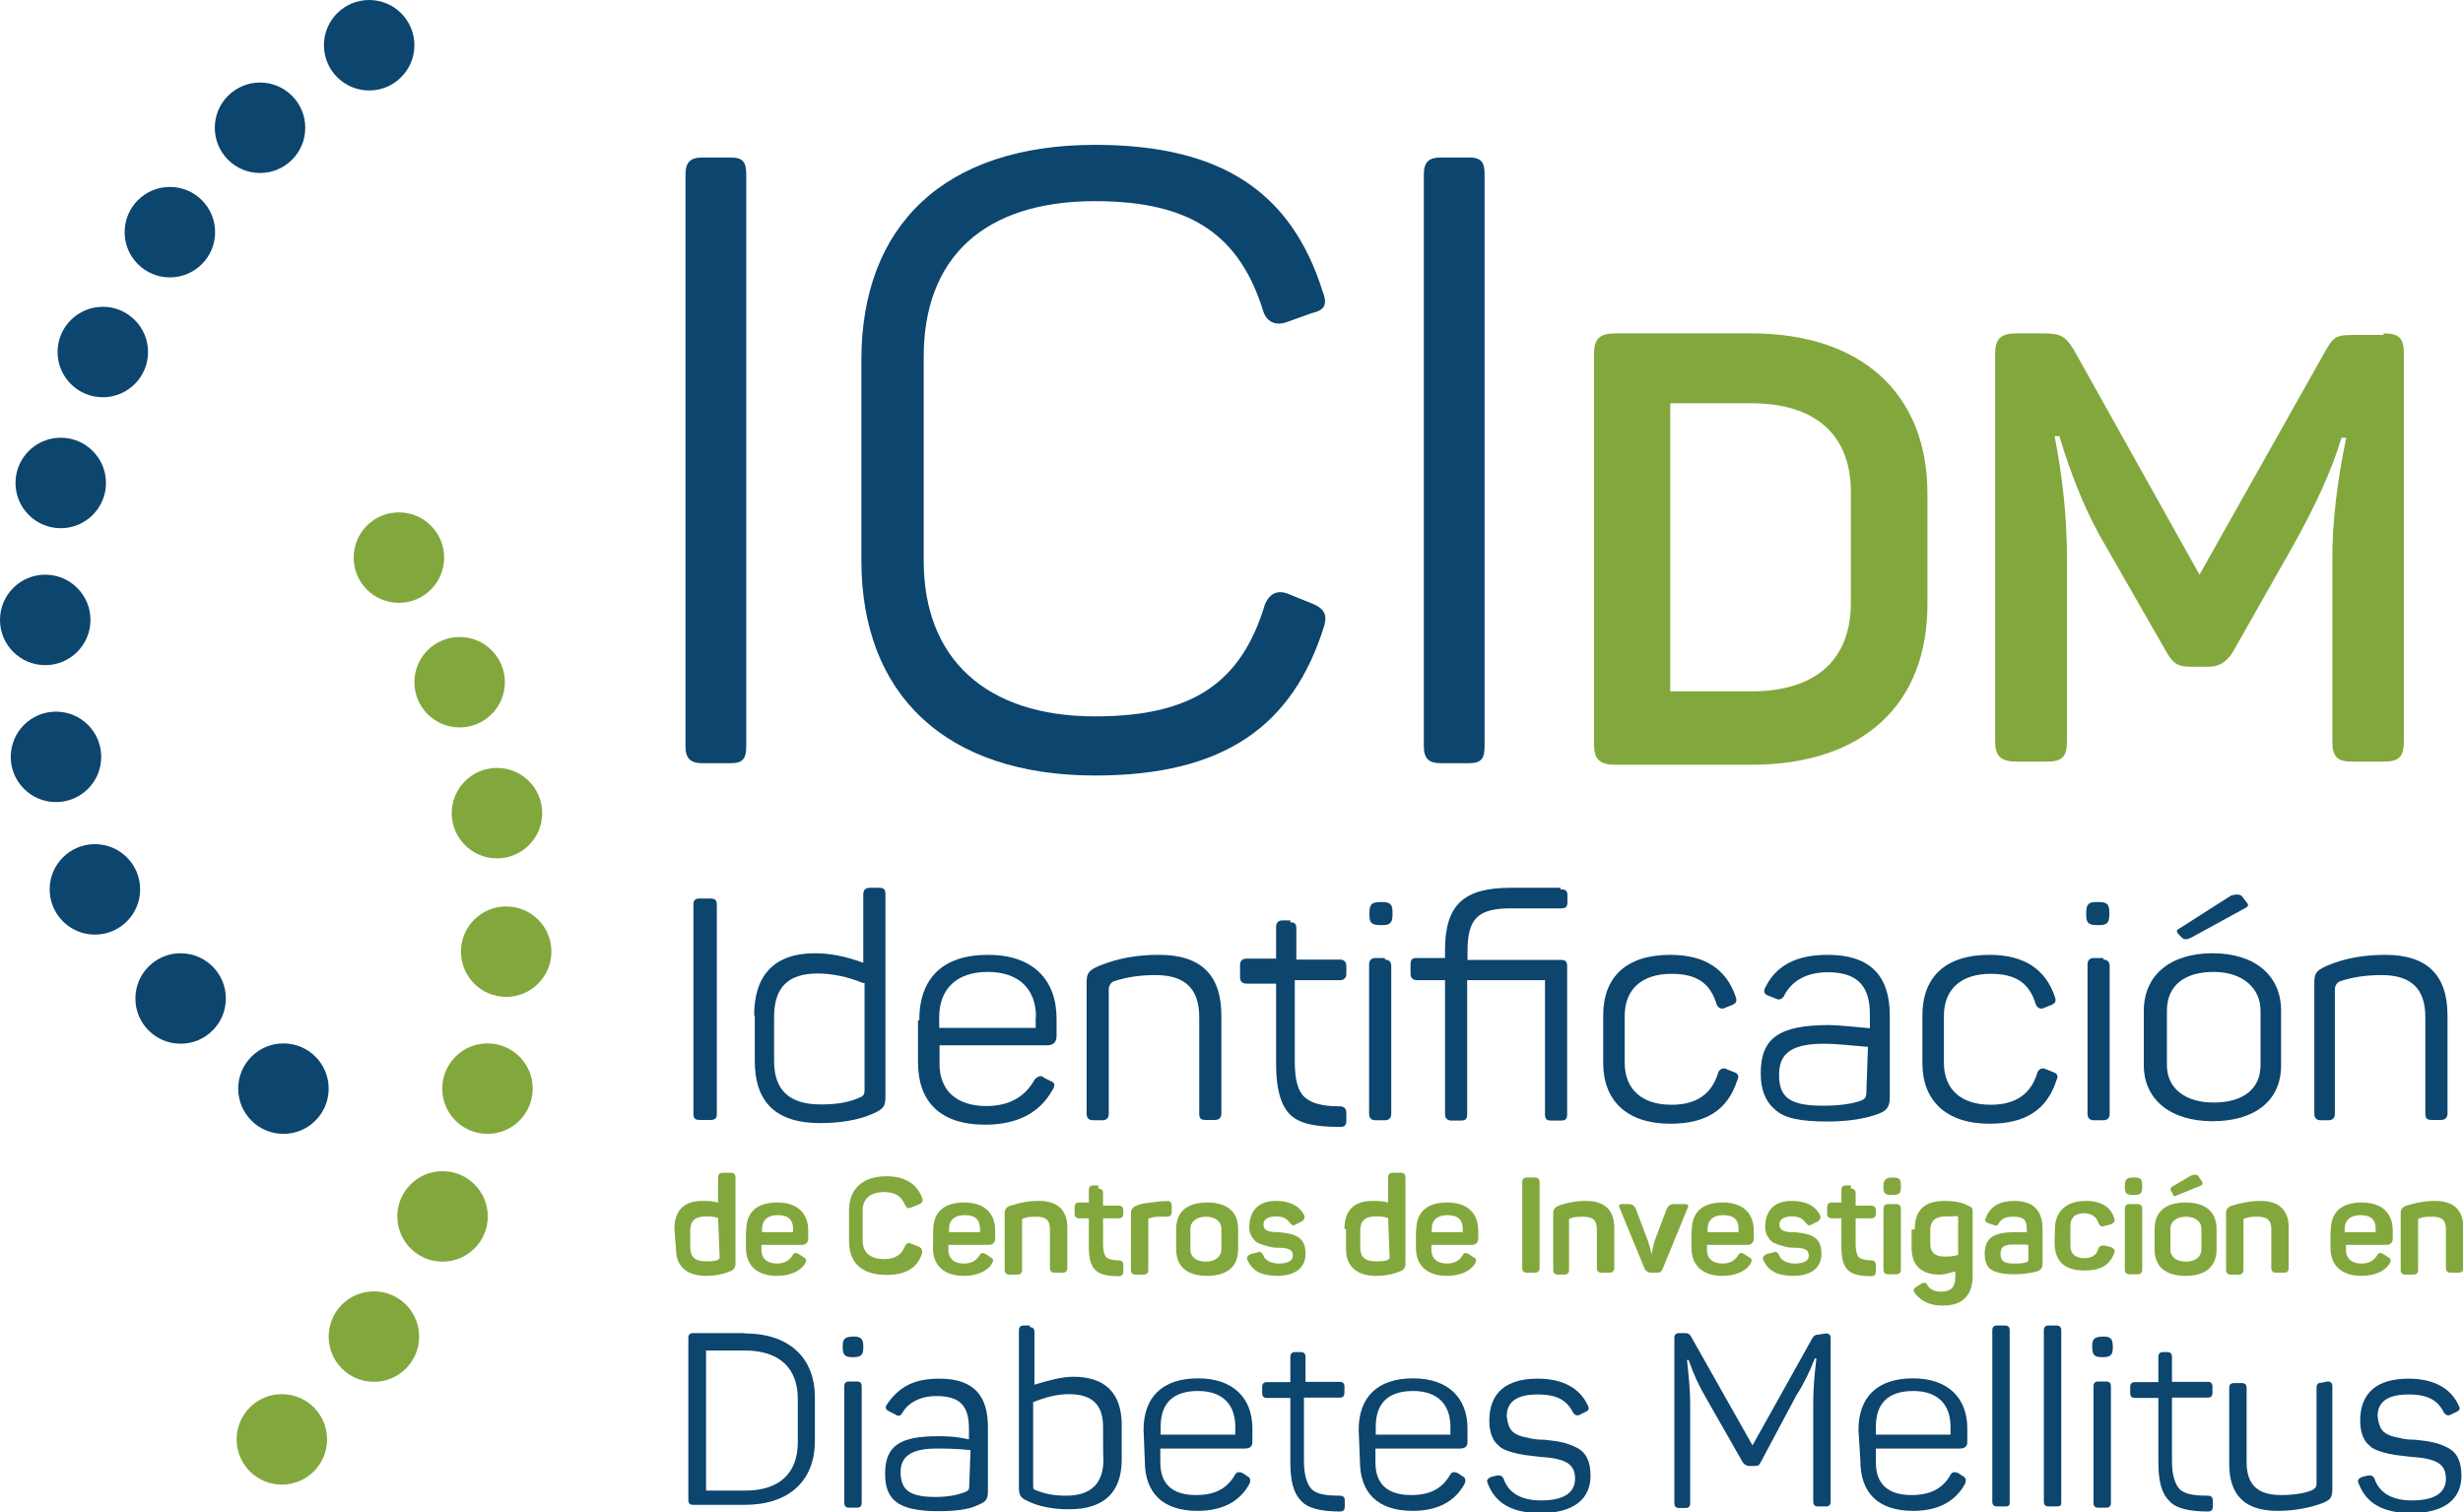 <?xml version="1.0" encoding="utf-8"?>
<!-- Generator: Adobe Illustrator 23.0.0, SVG Export Plug-In . SVG Version: 6.00 Build 0)  -->
<svg version="1.1" id="Capa_1" xmlns="http://www.w3.org/2000/svg" xmlns:xlink="http://www.w3.org/1999/xlink" x="0px" y="0px"
	 viewBox="0 0 778.6 478.2" style="enable-background:new 0 0 778.6 478.2;" xml:space="preserve">
<style type="text/css">
	.st0{fill:#0C456E;}
	.st1{fill:#82A83D;}
</style>
<g>
	<g>
		<path class="st0" d="M216.7,55.2c0-3.9,1.5-5.4,5.4-5.4h8.9c3.9,0,4.9,1.5,4.9,5.4v180.7c0,3.9-1,5.4-4.9,5.4h-8.9
			c-3.9,0-5.4-1.5-5.4-5.4V55.2z"/>
		<path class="st0" d="M272.3,113.8c0-42.4,26.1-68,73.9-68c40.4,0,62.1,15.3,71.9,46.3c1.5,3.9,1,5.9-3.4,6.9l-8.4,3
			c-3.4,1-5.9-0.5-6.9-3.4c-7.4-24.1-22.7-35-53.2-35c-35.5,0-54.2,18.2-54.2,49.2v64.5c0,31,19.7,49.2,54.2,49.2
			c31,0,46.3-10.8,53.7-35.5c1.5-3.4,3.9-4.4,6.9-3.4l8.4,3.4c3.4,1.5,4.4,3.4,3.4,6.9c-9.8,31.5-31.5,47.3-72.4,47.3
			c-47.3,0-73.9-25.6-73.9-68C272.3,177.3,272.3,113.8,272.3,113.8z"/>
		<path class="st0" d="M450.1,55.2c0-3.9,1.5-5.4,5.4-5.4h8.9c3.9,0,4.9,1.5,4.9,5.4v180.7c0,3.9-1,5.4-4.9,5.4h-8.9
			c-3.9,0-5.4-1.5-5.4-5.4V55.2z"/>
		<path class="st1" d="M553.6,105.4c35,0,55.7,19.2,55.7,50.7v35c0,31.5-20.2,50.7-55.7,50.7h-42.8c-4.9,0-6.9-1.5-6.9-6.4V111.8
			c0-4.9,2-6.4,6.9-6.4H553.6z M585.1,155.6c0-18.2-11.3-28.1-31.5-28.1h-25.6v91.1h25.6c20.2,0,31.5-9.8,31.5-28.1V155.6z"/>
		<path class="st1" d="M753.5,105.4c4.9,0,6.4,1.5,6.4,6.4v122.6c0,4.9-1.5,6.4-6.4,6.4h-9.8c-4.9,0-6.4-1.5-6.4-6.4v-58.1
			c0-11.3,1.5-24.1,4.4-37.9h-1.5c-3.4,11.3-8.9,22.7-15.8,35l-18.7,33c-2,3-4.4,4.4-7.4,4.4h-5.9c-3.9,0-5.4-1-7.4-4.4l-19.2-33.5
			c-5.9-9.8-10.8-21.7-14.8-35h-1.5c2.5,12.8,3.9,25.6,3.9,38.4v58.1c0,4.9-1.5,6.4-6.4,6.4h-9.4c-4.9,0-6.9-1.5-6.9-6.4V111.8
			c0-4.9,2-6.4,6.9-6.4h8.4c5.4,0,6.9,1,9.4,4.9l39.9,71.4l39.9-70.9c2.5-4.4,3.4-4.9,8.9-4.9h9.4V105.4z"/>
	</g>
	<g>
		<path class="st0" d="M219.2,286.1c0-1.5,0.5-2,2-2h3.4c1.5,0,2,0.5,2,2v66c0,1.5-0.5,2-2,2h-3.4c-1.5,0-2-0.5-2-2V286.1z"/>
		<path class="st0" d="M238.4,321.1c0-12.8,6.4-19.7,19.2-19.7c4.9,0,9.8,1,15.3,3v-21.7c0-1,0.5-2,2-2h3c1.5,0,2,0.5,2,2v64
			c0,3-0.5,3.9-3.9,5.4c-4.4,2-10.3,3-16.7,3c-13.8,0-20.7-6.4-20.7-19.7V321.1z M272.8,310.8c-4.9-2-9.8-3-14.3-3
			c-9.4,0-13.8,4.4-13.8,13.8v13.8c0,9.4,4.9,13.8,14.8,13.8c4.4,0,8.4-0.5,11.8-2c1.5-0.5,2-1,2-2.5v-34
			C273.3,310.8,272.8,310.8,272.8,310.8z"/>
		<path class="st0" d="M290.6,322.6c0-13.3,7.4-20.7,21.7-20.7c14.3,0,21.7,7.9,21.7,20.2v5.4c0,2-1,3-3,3h-34v5.9
			c0,8.4,5.4,13.3,14.8,13.3c7.4,0,12.3-3,15.3-8.4c1-1,2-1.5,3-0.5l2,1c1.5,0.5,1.5,1.5,0.5,3c-3.9,6.9-10.8,10.8-21.2,10.8
			c-14.3,0-21.2-7.4-21.2-19.7v-13.3C290.1,322.6,290.6,322.6,290.6,322.6z M327.5,321.6c0-8.9-5.4-14.3-15.3-14.3
			c-9.8,0-15.3,5.4-15.3,14.3v3.4h30.5V321.6z"/>
		<path class="st0" d="M366.4,301.9c13.3,0,19.7,6.4,19.7,19.2v31c0,1-0.5,2-2,2h-3c-1.5,0-2-0.5-2-2v-30.5
			c0-8.9-4.4-13.3-13.8-13.3c-4.4,0-8.9,0.5-13.3,2c-1,0.5-1.5,1.5-1.5,2.5v39.4c0,1-0.5,2-2,2h-3c-1,0-2-0.5-2-2v-41.4
			c0-3,0.5-3.9,3.9-5.4C353.6,302.9,359.5,301.9,366.4,301.9z"/>
		<path class="st0" d="M407.8,291.6c1.5,0,2,0.5,2,2v9.8h13.8c1,0,2,0.5,2,2v2.5c0,1-0.5,2-2,2h-14.3v25.6c0,5.9,1,9.4,3,11.3
			s5.4,3,11.3,3c1,0,2,0.5,2,2v2.5c0,1.5-0.5,2-2,2c-7.9,0-12.8-1-15.8-3.9c-3-3-4.4-8.4-4.4-15.8v-25.6H394c-1,0-2-0.5-2-2v-3.9
			c0-1,0.5-2,2-2h9.4V293c0-1,0.5-2,2-2h2.5V291.6z"/>
		<path class="st0" d="M436.8,285.2c3,0,3.4,1,3.4,3.4v0.5c0,3-1,3.4-3.4,3.4h-0.5c-3,0-3.4-1-3.4-3.4v-0.5
			C432.9,285.6,433.9,285.2,436.8,285.2L436.8,285.2z M437.8,303.4c1,0,2,0.5,2,2v46.8c0,1-0.5,2-2,2h-3c-1,0-2-0.5-2-2v-47.3
			c0-1,0.5-2,2-2h3V303.4z"/>
		<path class="st0" d="M493.5,281.2c1.5,0,2,0.5,2,2v2c0,1.5-0.5,2-2,2h-15.8c-10.8,0-13.8,3.4-13.8,13.8v2.5h29.5c1.5,0,2,0.5,2,2
			v46.8c0,1.5-0.5,2-2,2h-3c-1.5,0-2-0.5-2-2v-42.4h-24.6v42.4c0,1.5-0.5,2-2,2h-3c-1,0-2-0.5-2-2v-42.4h-8.9c-1,0-2-0.5-2-2v-3
			c0-1.5,0.5-2,2-2h8.9v-2.5c0-14.3,5.9-19.7,20.7-19.7h15.8V281.2z"/>
		<path class="st0" d="M506.8,321.1c0-12.3,7.4-19.2,21.2-19.2c10.8,0,17.7,4.4,20.7,13.3c0.5,1.5,0,2-1,2.5l-2.5,1
			c-1,0.5-2,0-2.5-1c-2-6.9-6.4-9.8-14.3-9.8c-9.4,0-14.8,4.9-14.8,13.3v14.8c0,8.4,5.4,13.3,14.8,13.3c7.9,0,12.8-3.4,14.8-10.3
			c0.5-1,1.5-1.5,2.5-1l2.5,1c1.5,0.5,1.5,1.5,1,2.5c-3,9.4-9.8,13.8-21.2,13.8c-13.8,0-21.2-7.4-21.2-19.2
			C506.8,335.9,506.8,321.1,506.8,321.1z"/>
		<path class="st0" d="M577.7,301.9c14.3,0,19.7,7.4,19.7,19.2v25.6c0,3.4-1,4.4-3.4,5.4c-3.9,1.5-9.4,2.5-16.3,2.5
			c-8.4,0-13.8-1-16.7-3.9c-3-2.5-4.4-6.4-4.4-11.3c0-11.3,5.9-15.3,21.7-15.3c2.5,0,6.9,0.5,12.8,1v-4.4c0-8.4-3.4-13.3-13.3-13.3
			c-6.4,0-11.3,2.5-13.8,7.4c-0.5,1-1.5,1.5-2.5,1l-2.5-1c-1.5-0.5-1.5-1.5-1-2.5C561.4,305.3,567.8,301.9,577.7,301.9z M590.5,331
			c-5.9-0.5-10.3-1-13.8-1c-10.3,0-14.3,3-14.3,9.8c0,6.9,3,9.8,13.8,9.8c4.9,0,8.9-0.5,11.8-1.5c1.5-0.5,2-1,2-3L590.5,331
			L590.5,331z"/>
		<path class="st0" d="M607.7,321.1c0-12.3,7.4-19.2,21.2-19.2c10.8,0,17.7,4.4,20.7,13.3c0.5,1.5,0,2-1,2.5l-2.5,1
			c-1,0.5-2,0-2.5-1c-2-6.9-6.4-9.8-14.3-9.8c-9.4,0-14.8,4.9-14.8,13.3v14.8c0,8.4,5.4,13.3,14.8,13.3c7.9,0,12.8-3.4,14.8-10.3
			c0.5-1,1.5-1.5,2.5-1l2.5,1c1.5,0.5,1.5,1.5,1,2.5c-3,9.4-9.8,13.8-21.2,13.8c-13.8,0-21.2-7.4-21.2-19.2
			C607.7,335.9,607.7,321.1,607.7,321.1z"/>
		<path class="st0" d="M663.4,285.2c3,0,3.4,1,3.4,3.4v0.5c0,3-1,3.4-3.4,3.4h-0.5c-3,0-3.4-1-3.4-3.4v-0.5c0-3,1-3.4,3.4-3.4H663.4
			z M664.9,303.4c1,0,2,0.5,2,2v46.8c0,1-0.5,2-2,2h-3c-1,0-2-0.5-2-2v-47.3c0-1,0.5-2,2-2h3V303.4z"/>
		<path class="st0" d="M677.7,319.6c0-11.3,8.4-18.2,21.7-18.2s21.7,6.9,21.7,18.2v17.2c0,11.3-8.4,17.7-21.7,17.7
			s-21.7-6.9-21.7-17.7V319.6z M714.6,319.6c0-7.4-5.9-12.3-14.8-12.3c-9.4,0-14.8,4.4-14.8,12.3v17.2c0,7.4,5.9,11.8,14.8,11.8
			c9.4,0,14.8-4.4,14.8-11.8V319.6z M705.2,283.2c1.5-0.5,2.5-0.5,3.4,0l1.5,2c1,1,0.5,1.5-0.5,2l-17.2,9.4c-1,0.5-2,0.5-2.5,0l-1-1
			c-1-1-1-1.5,0-2L705.2,283.2z"/>
		<path class="st0" d="M754,301.9c13.3,0,19.7,6.4,19.7,19.2v31c0,1-0.5,2-2,2h-3c-1.5,0-2-0.5-2-2v-30.5c0-8.9-4.4-13.3-13.8-13.3
			c-4.4,0-8.9,0.5-13.3,2c-1,0.5-1.5,1.5-1.5,2.5v39.4c0,1-0.5,2-2,2h-2.5c-1,0-2-0.5-2-2v-41.4c0-3,0.5-3.9,3.9-5.4
			C741.2,302.9,747.6,301.9,754,301.9z"/>
	</g>
	<g>
		<path class="st0" d="M235.4,421.6c14.3,0,22.2,7.9,22.2,20.2v13.8c0,12.8-8.4,20.2-22.2,20.2h-16.3c-1,0-1.5-0.5-1.5-1.5V423
			c0-1,0.5-1.5,1.5-1.5H235.4z M252.2,442.3c0-9.8-5.9-15.3-16.7-15.3h-12.3v44.3h12.3c10.8,0,16.7-5.4,16.7-15.3V442.3z"/>
		<path class="st0" d="M269.9,422.6c2,0,3,0.5,3,3v0.5c0,2-0.5,3-3,3h-0.5c-2,0-3-0.5-3-3v-0.5C266.4,423.5,266.9,422.6,269.9,422.6
			L269.9,422.6z M270.9,436.8c1,0,1.5,0.5,1.5,1.5v36.9c0,1-0.5,1.5-1.5,1.5h-2.5c-1,0-1.5-0.5-1.5-1.5v-36.9c0-1,0.5-1.5,1.5-1.5
			H270.9z"/>
		<path class="st0" d="M297,435.9c11.3,0,15.3,5.9,15.3,15.3v20.2c0,2.5-0.5,3.4-3,4.4c-3,1.5-7.4,2-12.8,2c-6.4,0-10.8-1-13.3-3
			c-2.5-2-3.4-4.9-3.4-8.9c0-8.9,4.9-11.8,16.7-11.8c2,0,5.4,0,9.8,1v-3.4c0-6.9-2.5-10.3-10.3-10.3c-4.9,0-8.9,2-10.8,5.4
			c-0.5,1-1.5,1-2,0.5l-2-1c-1-0.5-1.5-1-1-2C284.2,438.3,289.1,435.9,297,435.9z M306.8,458.5c-4.4-0.5-8.4-0.5-10.8-0.5
			c-7.9,0-11.3,2.5-11.3,7.4c0,5.4,2.5,7.9,10.8,7.9c3.9,0,6.9-0.5,9.4-1.5c1.5-0.5,1.5-1,1.5-2.5L306.8,458.5L306.8,458.5z"/>
		<path class="st0" d="M325.5,419.6c1,0,1.5,0.5,1.5,1.5v16.7c4.9-1.5,8.9-2.5,12.3-2.5c9.8,0,15.3,4.9,15.3,15.3v10.8
			c0,10.3-5.4,15.8-16.7,15.8c-5.4,0-9.8-1-12.8-2.5c-2.5-1-3-2-3-4.4v-49.7c0-1,0.5-1.5,1.5-1.5h2
			C325.5,419.1,325.5,419.6,325.5,419.6z M348.7,451.1c0-6.9-3.4-10.3-10.8-10.3c-3.9,0-7.4,1-11.3,2.5v26.1c0,1.5,0,1.5,1.5,2
			c2.5,1,5.4,1.5,8.9,1.5c7.9,0,11.8-3.9,11.8-11.3C348.7,461.5,348.7,451.1,348.7,451.1z"/>
		<path class="st0" d="M361.5,452.1c0-10.3,5.9-16.3,17.2-16.3c11.3,0,17.2,6.4,17.2,15.8v4.4c0,1.5-1,2-2.5,2h-26.6v4.4
			c0,6.9,3.9,10.3,11.3,10.3c5.9,0,9.8-2,12.3-6.4c0.5-1,1.5-1,2.5-0.5l1.5,1c1,0.5,1,1.5,0.5,2.5c-3,5.4-8.4,8.4-16.3,8.4
			c-11.3,0-16.7-5.9-16.7-15.8L361.5,452.1L361.5,452.1z M390.5,451.1c0-6.9-3.9-11.3-11.8-11.3c-7.9,0-11.8,3.9-11.8,11.3v2.5h23.6
			V451.1z"/>
		<path class="st0" d="M411.2,427.5c1,0,1.5,0.5,1.5,1.5v7.9h10.8c1,0,1.5,0.5,1.5,1.5v2c0,1-0.5,1.5-1.5,1.5h-11.3V462
			c0,4.4,1,7.4,2.5,8.9c1.5,1.5,4.4,2,8.9,2c1,0,1.5,0.5,1.5,1.5v2c0,1-0.5,1.5-1.5,1.5c-5.9,0-10.3-1-12.3-3.4
			c-2.5-2.5-3.4-6.4-3.4-12.3v-20.2h-7.4c-1,0-1.5-0.5-1.5-1.5v-2c0-1,0.5-1.5,1.5-1.5h7.4V429c0-1,0.5-1.5,1.5-1.5L411.2,427.5
			L411.2,427.5z"/>
		<path class="st0" d="M429.5,452.1c0-10.3,5.9-16.3,17.2-16.3c11.3,0,17.2,6.4,17.2,15.8v4.4c0,1.5-1,2-2.5,2h-26.6v4.4
			c0,6.9,3.9,10.3,11.3,10.3c5.9,0,9.8-2,12.3-6.4c0.5-1,1.5-1,2.5-0.5l1.5,1c1,0.5,1,1.5,0.5,2.5c-3,5.4-8.4,8.4-16.3,8.4
			c-11.3,0-16.7-5.9-16.7-15.8L429.5,452.1L429.5,452.1z M458.5,451.1c0-6.9-3.9-11.3-11.8-11.3s-11.8,3.9-11.8,11.3v2.5h23.6V451.1
			z"/>
		<path class="st0" d="M486.1,435.9c7.9,0,13.3,3,15.8,8.4c0.5,1,0.5,1.5-0.5,2l-2,1c-1,0.5-1.5,0-2-0.5c-2-3.9-4.9-5.9-11.3-5.9
			c-6.9,0-9.8,2.5-9.8,6.9c0.5,3.9,1.5,5.4,4.9,6.4c2.5,0.5,3.4,1,6.9,1c4.9,0.5,7.4,1,10.3,2.5c3,1.5,4.4,4.4,4.4,8.9
			c0,7.4-5.4,11.8-15.8,11.8c-8.9,0-14.3-3-16.7-9.4c-0.5-1,0-1.5,1-2l2-0.5c1,0,1.5,0,2,1c1.5,4.4,5.4,6.9,11.8,6.9
			c7.4,0,10.8-2.5,10.8-6.9c0-4.9-3.4-6.4-11.3-6.9c-3.9-0.5-5.4-0.5-8.9-1.5c-1.5-0.5-3-1-3.9-2c-2-1.5-3-4.4-3-7.9
			C470.8,440.3,476.2,435.9,486.1,435.9z"/>
		<path class="st0" d="M577.2,421.6c1,0,1.5,0.5,1.5,1.5v51.7c0,1-0.5,1.5-1.5,1.5h-2.5c-1,0-1.5-0.5-1.5-1.5v-31.5
			c0-4.9,0.5-9.4,1-13.8h-0.5c-1.5,3.9-3.4,7.9-5.9,11.8l-11.3,21.2c-0.5,1-1,1-2,1h-1.5c-1,0-1.5-0.5-2-1l-11.8-20.7
			c-2-3.4-3.9-7.4-5.4-11.8h-0.5c0.5,4.9,1,9.4,1,13.8v31.5c0,1-0.5,1.5-1.5,1.5h-2c-1,0-1.5-0.5-1.5-1.5V423c0-1,0.5-1.5,1.5-1.5h2
			c1,0,1.5,0.5,2,1.5l19.2,34l18.7-33.5c0.5-1,1-1.5,2-1.5L577.2,421.6L577.2,421.6z"/>
		<path class="st0" d="M587.5,452.1c0-10.3,5.9-16.3,17.2-16.3s17.2,6.4,17.2,15.8v4.4c0,1.5-1,2-2.5,2H593v4.4
			c0,6.9,3.9,10.3,11.3,10.3c5.9,0,9.8-2,12.3-6.4c0.5-1,1.5-1,2.5-0.5l1.5,1c1,0.5,1,1.5,0.5,2.5c-3,5.4-8.4,8.4-16.3,8.4
			c-11.3,0-16.7-5.9-16.7-15.8L587.5,452.1L587.5,452.1z M616.6,451.1c0-6.9-3.9-11.3-11.8-11.3c-7.9,0-11.8,3.9-11.8,11.3v2.5h23.6
			V451.1z"/>
		<path class="st0" d="M635.3,474.8c0,1,0,1.5-1.5,1.5h-2.5c-1,0-1.5-0.5-1.5-1.5v-54.2c0-1,0.5-1.5,1.5-1.5h2.5
			c1,0,1.5,0.5,1.5,1.5V474.8z"/>
		<path class="st0" d="M651.6,474.8c0,1,0,1.5-1.5,1.5h-2.5c-1,0-1.5-0.5-1.5-1.5v-54.2c0-1,0.5-1.5,1.5-1.5h2.5
			c1,0,1.5,0.5,1.5,1.5V474.8z"/>
		<path class="st0" d="M664.9,422.6c2,0,3,0.5,3,3v0.5c0,2-0.5,3-3,3h-0.5c-2,0-3-0.5-3-3v-0.5C661.4,423.5,661.9,422.6,664.9,422.6
			L664.9,422.6z M665.8,436.8c1,0,1.5,0.5,1.5,1.5v36.9c0,1-0.5,1.5-1.5,1.5h-2.5c-1,0-1.5-0.5-1.5-1.5v-36.9c0-1,0.5-1.5,1.5-1.5
			H665.8z"/>
		<path class="st0" d="M685.1,427.5c1,0,1.5,0.5,1.5,1.5v7.9h11.3c1,0,1.5,0.5,1.5,1.5v2c0,1-0.5,1.5-1.5,1.5h-11.3V462
			c0,4.4,1,7.4,2.5,8.9s4.4,2,8.9,2c1,0,1.5,0.5,1.5,1.5v2c0,1-0.5,1.5-1.5,1.5c-5.9,0-10.3-1-12.3-3.4c-2.5-2.5-3.4-6.4-3.4-12.3
			v-20.2h-7.4c-1,0-1.5-0.5-1.5-1.5v-2c0-1,0.5-1.5,1.5-1.5h7.4V429c0-1,0.5-1.5,1.5-1.5L685.1,427.5L685.1,427.5z"/>
		<path class="st0" d="M735.8,436.8c1,0,1.5,0.5,1.5,1.5v32.5c0,2.5-0.5,3.4-3,4.4c-3.9,1.5-8.9,2.5-14.3,2.5
			c-10.3,0-15.3-4.9-15.3-14.8v-24.1c0-1,0.5-1.5,1.5-1.5h2.5c1,0,1.5,0.5,1.5,1.5v23.6c0,6.9,3.4,10.3,10.8,10.3
			c3.9,0,7.4-0.5,9.8-1.5c1-0.5,1.5-1,1.5-2v-30.5c0-1,0.5-1.5,1.5-1.5L735.8,436.8L735.8,436.8z"/>
		<path class="st0" d="M761.4,435.9c7.9,0,13.3,3,15.8,8.4c0.5,1,0.5,1.5-0.5,2l-2,1c-1,0.5-1.5,0-2-0.5c-2-3.9-4.9-5.9-11.3-5.9
			c-6.9,0-9.8,2.5-9.8,6.9c0.5,3.9,1.5,5.4,4.9,6.4c2.5,0.5,3.4,1,6.9,1c4.9,0.5,7.4,1,10.3,2.5c3,1.5,4.4,4.4,4.4,8.9
			c0,7.4-5.4,11.8-15.8,11.8c-8.9,0-14.3-3-16.7-9.4c-0.5-1,0-1.5,1-2l2-0.5c1,0,1.5,0,2,1c1.5,4.4,5.4,6.9,11.8,6.9
			c7.4,0,10.8-2.5,10.8-6.9c0-4.9-3.4-6.4-11.3-6.9c-3.9-0.5-5.4-0.5-8.9-1.5c-1.5-0.5-3-1-3.9-2c-2-1.5-3-4.4-3-7.9
			C746.1,440.3,751.5,435.9,761.4,435.9z"/>
	</g>
	<g>
		<path class="st1" d="M213.2,388.6c0-5.9,3-8.9,8.9-8.9c1.5,0,3,0,4.9,0.5v-7.9c0-1,0.5-1.5,1.5-1.5h2.5c1,0,1.5,0.5,1.5,1.5v27.1
			c0,1.5-0.5,2-1.5,2.5c-2.5,1-4.9,1.5-7.9,1.5c-5.9,0-9.4-3-9.4-8.4L213.2,388.6L213.2,388.6z M227,385.1c-1.5-0.5-3-0.5-3.9-0.5
			c-3.4,0-4.9,1.5-4.9,4.4v5.4c0,3,1.5,4.4,4.9,4.4c1.5,0,3,0,3.9-0.5l0.5-0.5L227,385.1L227,385.1z"/>
		<path class="st1" d="M235.9,389.1c0-5.9,3.4-8.9,9.8-8.9s9.8,3.4,9.8,8.9v2.5c0,1-0.5,2-2,2h-12.8v1.5c0,3,2,4.4,4.9,4.4
			c2.5,0,3.9-1,4.9-2.5c0.5-1,1-1,2-0.5l1.5,1c1,0.5,1,1,0.5,2c-1.5,2.5-4.9,3.9-8.9,3.9c-6.4,0-9.8-3.4-9.8-8.9V389.1z
			 M250.7,388.6c0-3-1.5-4.4-4.9-4.4c-3,0-4.9,1.5-4.9,4.4v1h9.8V388.6z"/>
		<path class="st1" d="M268.4,382.7c0-6.9,4.4-10.8,11.8-10.8c5.9,0,9.8,2.5,11.3,6.9c0.5,1,0,1.5-1,2l-2.5,1c-1,0.5-1.5,0-2-1
			c-1-2.5-3-3.9-6.4-3.9c-4.4,0-6.9,2-6.9,5.9v9.4c0,3.9,2.5,5.9,6.9,5.9c3.4,0,5.4-1.5,6.4-3.9c0.5-1,1-1.5,2-1l2.5,1
			c1,0.5,1,1,1,2c-1.5,4.9-5.4,6.9-11.3,6.9c-7.9,0-11.8-3.9-11.8-10.8V382.7z"/>
		<path class="st1" d="M295,389.1c0-5.9,3.4-8.9,9.8-8.9c6.4,0,9.8,3.4,9.8,8.9v2.5c0,1-0.5,2-2,2h-12.8v1.5c0,3,2,4.4,4.9,4.4
			c2.5,0,3.9-1,4.9-2.5c0.5-1,1-1,2-0.5l1.5,1c1,0.5,1,1,0.5,2c-1.5,2.5-4.9,3.9-8.9,3.9c-6.4,0-9.8-3.4-9.8-8.9
			C295,394.5,295,389.1,295,389.1z M309.8,388.6c0-3-1.5-4.4-4.9-4.4c-3,0-4.9,1.5-4.9,4.4v1h9.8V388.6z"/>
		<path class="st1" d="M328.5,379.7c5.9,0,8.9,3,8.9,8.4v12.8c0,1-0.5,1.5-1.5,1.5h-2.5c-1,0-1.5-0.5-1.5-1.5v-12.3
			c0-3-1.5-3.9-4.4-3.9c-1.5,0-2.5,0-3.9,0.5c0,0-0.5,0-0.5,0.5v15.8c0,1-0.5,1.5-1.5,1.5h-2.5c-1,0-1.5-0.5-1.5-1.5v-17.7
			c0-1.5,0.5-2,1.5-2.5C322.6,380.2,325,379.7,328.5,379.7z"/>
		<path class="st1" d="M347.2,375.8c1,0,1.5,0.5,1.5,1.5v3.9h4.9c1,0,1.5,0.5,1.5,1.5v1c0,1-0.5,1.5-1.5,1.5h-4.9v8.4
			c0,2,0.5,3.4,1,3.9c0.5,0.5,2,1,3.9,1c1,0,1.5,0.5,1.5,1.5v2c0,1-0.5,1.5-1.5,1.5c-3.4,0-5.9-0.5-7.4-2c-1.5-1.5-2-3.9-2-7.4v-8.9
			h-3c-1,0-1.5-0.5-1.5-1.5v-2c0-1,0.5-1.5,1.5-1.5h3v-3.9c0-1,0.5-1.5,1.5-1.5h1.5C347.2,374.8,347.2,375.8,347.2,375.8z"/>
		<path class="st1" d="M368.9,379.7c1,0,1.5,0.5,1.5,1.5v2c0,1-0.5,1.5-1.5,1.5h-1.5c-1.5,0-3,0-3.9,0.5c-0.5,0-0.5,0-0.5,0.5v15.8
			c0,1-0.5,1.5-1.5,1.5H359c-1,0-1.5-0.5-1.5-1.5v-17.7c0-1.5,0.5-2,1.5-2.5c2-1,4.9-1,7.9-1.5H368.9z"/>
		<path class="st1" d="M371.8,388.6c0-5.4,3.4-8.4,9.8-8.4c6.4,0,9.8,3,9.8,8.4v6.4c0,5.4-3.4,8.4-9.8,8.4c-6.4,0-9.8-3-9.8-8.4
			V388.6z M386.1,388.6c0-2.5-2-3.9-4.9-3.9s-4.9,1.5-4.9,3.9v6.4c0,2.5,2,3.9,4.9,3.9s4.9-1.5,4.9-3.9V388.6z"/>
		<path class="st1" d="M403.3,379.7c4.4,0,7.4,1.5,8.9,4.4c0.5,1,0,1.5-0.5,2l-2,1c-1,0.5-1,0.5-2-0.5c-1-1.5-2.5-2-4.4-2
			c-2.5,0-3.9,1-3.9,2.5c0,2,1.5,2.5,4.9,2.5c5.9,0.5,8.4,2,8.4,6.9c0,4.4-3.4,6.9-8.9,6.9c-4.9,0-7.9-1.5-9.4-4.9c-0.5-1,0-1.5,1-2
			l2-0.5c1-0.5,1.5,0,2,1c0.5,1.5,2.5,2.5,4.9,2.5c3,0,4.4-1,4.4-2.5c0-2-1.5-2.5-4.9-2.5c-2,0-3-0.5-4.9-1c-1-0.5-1.5-0.5-2-1
			c-1-1-2-2.5-2-4.4C395,382.7,397.9,379.7,403.3,379.7z"/>
		<path class="st1" d="M425,388.6c0-5.9,3-8.9,8.9-8.9c1.5,0,3,0,4.9,0.5v-7.9c0-1,0.5-1.5,1.5-1.5h2.5c1,0,1.5,0.5,1.5,1.5v27.1
			c0,1.5-0.5,2-1.5,2.5c-2.5,1-4.9,1.5-7.9,1.5c-5.9,0-9.4-3-9.4-8.4v-6.4H425z M438.8,385.1c-1.5-0.5-3-0.5-3.9-0.5
			c-3.4,0-4.9,1.5-4.9,4.4v5.4c0,3,1.5,4.4,4.9,4.4c1.5,0,3,0,3.9-0.5l0.5-0.5L438.8,385.1L438.8,385.1z"/>
		<path class="st1" d="M447.7,389.1c0-5.9,3.4-8.9,9.8-8.9s9.8,3.4,9.8,8.9v2.5c0,1-0.5,2-2,2h-12.8v1.5c0,3,2,4.4,4.9,4.4
			c2.5,0,3.9-1,4.9-2.5c0.5-1,1-1,2-0.5l1.5,1c1,0.5,1,1,0.5,2c-1.5,2.5-4.9,3.9-8.9,3.9c-6.4,0-9.8-3.4-9.8-8.9V389.1z
			 M462.4,388.6c0-3-1.5-4.4-4.9-4.4c-3,0-4.9,1.5-4.9,4.4v1h9.8V388.6z"/>
		<path class="st1" d="M481.2,373.8c0-1,0.5-1.5,1.5-1.5h2.5c1,0,1.5,0.5,1.5,1.5v27.1c0,1-0.5,1.5-1.5,1.5h-2.5
			c-1,0-1.5-0.5-1.5-1.5V373.8z"/>
		<path class="st1" d="M501.4,379.7c5.9,0,8.9,3,8.9,8.4v12.8c0,1-0.5,1.5-1.5,1.5h-2.5c-1,0-1.5-0.5-1.5-1.5v-12.3
			c0-3-1.5-3.9-4.4-3.9c-1.5,0-2.5,0-3.9,0.5c0,0-0.5,0-0.5,0.5v15.8c0,1-0.5,1.5-1.5,1.5h-2c-1,0-1.5-0.5-1.5-1.5v-17.7
			c0-1.5,0.5-2,1.5-2.5C495.4,380.2,498.4,379.7,501.4,379.7z"/>
		<path class="st1" d="M532.4,380.7c1.5,0,1.5,0.5,1,1.5l-7.9,19.2c-0.5,1-1,1-2,1H522c-1,0-1.5-0.5-2-1l-7.9-19.2
			c-0.5-1-0.5-1.5,1-1.5h1.5c1.5,0,2,0.5,2.5,1.5l3.9,10.3c0.5,1.5,1,3.4,1,3.9v0.5l0,0c0,0,0.5-2.5,1-4.4l3.9-10.3
			c0.5-1,1-1.5,2.5-1.5H532.4z"/>
		<path class="st1" d="M534.8,389.1c0-5.9,3.4-8.9,9.8-8.9c6.4,0,9.8,3.4,9.8,8.9v2.5c0,1-0.5,2-2,2h-12.8v1.5c0,3,2,4.4,4.9,4.4
			c2.5,0,3.9-1,4.9-2.5c0.5-1,1-1,2-0.5l1.5,1c1,0.5,1,1,0.5,2c-1.5,2.5-4.9,3.9-8.9,3.9c-6.4,0-9.8-3.4-9.8-8.9V389.1z
			 M549.6,388.6c0-3-1.5-4.4-4.9-4.4c-3,0-4.9,1.5-4.9,4.4v1h9.8V388.6z"/>
		<path class="st1" d="M566.4,379.7c4.4,0,7.4,1.5,8.9,4.4c0.5,1,0,1.5-0.5,2l-2,1c-1,0.5-1,0.5-2-0.5c-1-1.5-2.5-2-4.4-2
			c-2.5,0-3.9,1-3.9,2.5c0,2,1.5,2.5,4.9,2.5c5.9,0.5,8.4,2,8.4,6.9c0,4.4-3.4,6.9-8.9,6.9c-4.9,0-7.9-1.5-9.4-4.9c-0.5-1,0-1.5,1-2
			l2-0.5c1-0.5,1.5,0,2,1c0.5,1.5,2.5,2.5,4.9,2.5c3,0,4.4-1,4.4-2.5c0-2-1.5-2.5-4.9-2.5c-2,0-3-0.5-4.9-1c-1-0.5-1.5-0.5-2-1
			c-1-1-2-2.5-2-4.4C558,382.7,560.9,379.7,566.4,379.7z"/>
		<path class="st1" d="M585.1,375.8c1,0,1.5,0.5,1.5,1.5v3.9h4.9c1,0,1.5,0.5,1.5,1.5v1c0,1-0.5,1.5-1.5,1.5h-4.9v8.4
			c0,2,0.5,3.4,1,3.9c0.5,0.5,2,1,3.9,1c1,0,1.5,0.5,1.5,1.5v2c0,1-0.5,1.5-1.5,1.5c-3.4,0-5.9-0.5-7.4-2c-1.5-1.5-2-3.9-2-7.4v-8.9
			h-3c-1,0-1.5-0.5-1.5-1.5v-2c0-1,0.5-1.5,1.5-1.5h3v-3.9c0-1,0.5-1.5,1.5-1.5h1.5C585.1,374.8,585.1,375.8,585.1,375.8z"/>
		<path class="st1" d="M598.4,372.3c2,0,2.5,0.5,2.5,2.5v0.5c0,2-0.5,2.5-2.5,2.5h-0.5c-2,0-2.5-0.5-2.5-2.5v-0.5
			C595.4,372.8,596.4,372.3,598.4,372.3L598.4,372.3z M599.4,380.7c1,0,1.5,0.5,1.5,1.5v19.2c0,1-0.5,1.5-1.5,1.5h-2.5
			c-1,0-1.5-0.5-1.5-1.5v-19.2c0-1,0.5-1.5,1.5-1.5H599.4z"/>
		<path class="st1" d="M605.3,388.6c0-5.9,3-8.9,9.4-8.9c3,0,5.9,0.5,7.4,1.5c1.5,0.5,1.5,1,1.5,2.5v19.7c0,5.9-3,9.4-9.4,9.4
			c-4.4,0-6.9-1.5-8.9-3.9c-0.5-1-0.5-1.5,0.5-2l1.5-1c1-0.5,1.5-0.5,2,0.5c1,1.5,2.5,2,4.4,2c3,0,4.4-1.5,4.4-4.4v-2
			c-2,0.5-3.4,1-4.9,1c-5.9,0-8.9-3-8.9-8.4v-5.9H605.3z M615.1,384.6c-3.4,0-4.9,1.5-4.9,4.4v4.4c0,2.5,1.5,3.9,4.4,3.9
			c1.5,0,2.5,0,4.4-0.5v-11.8c0,0,0-0.5-0.5-0.5C617.6,384.6,616.1,384.6,615.1,384.6z"/>
		<path class="st1" d="M636.8,379.7c5.9,0,8.9,3,8.9,8.9v10.8c0,1.5-0.5,2-1.5,2.5c-1.5,0.5-4.4,1-7.4,1c-3.4,0-5.9-0.5-7.4-1.5
			c-1.5-1-2-3-2-4.9c0-4.9,2.5-6.9,9.4-6.9c0.5,0,1.5,0,3.9,0v-1c0-3-1-3.9-4.4-3.9c-2,0-3.4,0.5-4.4,2c-0.5,1-1,1-2,0.5l-1.5-0.5
			c-1-0.5-1-1-0.5-2C629.4,381.2,632.4,379.7,636.8,379.7z M640.7,393.5c-3,0-4.4,0-4.4,0c-3,0-3.9,1-3.9,3c0,2,1,3,3.9,3
			c2,0,3.4,0,4.4-0.5c0.5,0,0.5-0.5,0.5-0.5v-4.9H640.7z"/>
		<path class="st1" d="M649.6,388.6c0-5.4,3.4-8.9,9.8-8.9c4.9,0,7.9,2,8.9,5.4c0.5,1,0,1.5-1,2l-2,0.5c-1,0.5-1.5,0-2-1
			c-0.5-2-2.5-3-4.4-3c-3,0-4.4,1.5-4.4,3.9v6.4c0,2.5,1.5,3.9,4.4,3.9c2.5,0,3.9-1,4.4-3c0.5-1,1-1,2-1l2,0.5c1,0.5,1.5,1,1,2
			c-1.5,3.9-4.4,5.4-9.4,5.4c-6.4,0-9.4-3-9.4-8.9L649.6,388.6L649.6,388.6z"/>
		<path class="st1" d="M674.7,372.3c2,0,2.5,0.5,2.5,2.5v0.5c0,2-0.5,2.5-2.5,2.5h-0.5c-2,0-2.5-0.5-2.5-2.5v-0.5
			C671.8,372.8,672.2,372.3,674.7,372.3L674.7,372.3z M675.7,380.7c1,0,1.5,0.5,1.5,1.5v19.2c0,1-0.5,1.5-1.5,1.5h-2.5
			c-1,0-1.5-0.5-1.5-1.5v-19.2c0-1,0.5-1.5,1.5-1.5H675.7z"/>
		<path class="st1" d="M681.1,388.6c0-5.4,3.4-8.4,9.8-8.4c6.4,0,9.8,3,9.8,8.4v6.4c0,5.4-3.4,8.4-9.8,8.4c-6.4,0-9.8-3-9.8-8.4
			V388.6z M692.4,371.8c1-0.5,2-0.5,2.5,0l1,1.5c0.5,0.5,0.5,1,0,1.5l-7.4,3c-1,0.5-1.5,0.5-1.5,0l-0.5-1c-0.5-0.5-0.5-1,0-1.5
			L692.4,371.8z M695.9,388.6c0-2.5-2-3.9-4.9-3.9c-3,0-4.9,1.5-4.9,3.9v6.4c0,2.5,2,3.9,4.9,3.9c3,0,4.9-1.5,4.9-3.9V388.6z"/>
		<path class="st1" d="M714.6,379.7c5.9,0,8.9,3,8.9,8.4v12.8c0,1-0.5,1.5-1.5,1.5h-2.5c-1,0-1.5-0.5-1.5-1.5v-12.3
			c0-3-1.5-3.9-4.4-3.9c-1.5,0-2.5,0-3.9,0.5c0,0-0.5,0-0.5,0.5v15.8c0,1-0.5,1.5-1.5,1.5h-2.5c-1,0-1.5-0.5-1.5-1.5v-17.7
			c0-1.5,0.5-2,1.5-2.5C708.7,380.2,711.6,379.7,714.6,379.7z"/>
		<path class="st1" d="M736.8,389.1c0-5.9,3.4-8.9,9.8-8.9c6.4,0,9.8,3.4,9.8,8.9v2.5c0,1-0.5,2-2,2h-12.8v1.5c0,3,2,4.4,4.9,4.4
			c2.5,0,3.9-1,4.9-2.5c0.5-1,1-1,2-0.5l1.5,1c1,0.5,1,1,0.5,2c-1.5,2.5-4.9,3.9-8.9,3.9c-6.4,0-9.8-3.4-9.8-8.9V389.1z M751,388.6
			c0-3-1.5-4.4-4.9-4.4c-3,0-4.9,1.5-4.9,4.4v1h9.8V388.6z"/>
		<path class="st1" d="M769.8,379.7c5.9,0,8.9,3,8.9,8.4v12.8c0,1-0.5,1.5-1.5,1.5h-2.5c-1,0-1.5-0.5-1.5-1.5v-12.3
			c0-3-1.5-3.9-4.4-3.9c-1.5,0-2.5,0-3.9,0.5c0,0-0.5,0-0.5,0.5v15.8c0,1-0.5,1.5-1.5,1.5h-2.5c-1,0-1.5-0.5-1.5-1.5v-17.7
			c0-1.5,0.5-2,1.5-2.5C763.8,380.2,766.8,379.7,769.8,379.7z"/>
	</g>
	<circle class="st0" cx="116.7" cy="14.3" r="14.3"/>
	<circle class="st0" cx="82.2" cy="40.4" r="14.3"/>
	<circle class="st0" cx="53.7" cy="73.4" r="14.3"/>
	<circle class="st0" cx="32.5" cy="111.3" r="14.3"/>
	<circle class="st0" cx="19.2" cy="152.7" r="14.3"/>
	<circle class="st0" cx="14.3" cy="196" r="14.3"/>
	<circle class="st0" cx="17.7" cy="239.3" r="14.3"/>
	<circle class="st0" cx="30" cy="281.2" r="14.3"/>
	<circle class="st0" cx="57.1" cy="315.7" r="14.3"/>
	<circle class="st0" cx="89.6" cy="344.2" r="14.3"/>
	<circle class="st1" cx="89.1" cy="455.1" r="14.3"/>
	<circle class="st1" cx="118.2" cy="422.6" r="14.3"/>
	<circle class="st1" cx="139.9" cy="384.6" r="14.3"/>
	<circle class="st1" cx="154.1" cy="344.2" r="14.3"/>
	
		<ellipse transform="matrix(9.853756e-02 -0.995 0.995 9.853756e-02 -155.159 430.539)" class="st1" cx="160.1" cy="300.9" rx="14.3" ry="14.3"/>
	<circle class="st1" cx="157.1" cy="257.1" r="14.3"/>
	<circle class="st1" cx="145.3" cy="215.7" r="14.3"/>
	<circle class="st1" cx="126.1" cy="176.3" r="14.3"/>
</g>
</svg>
